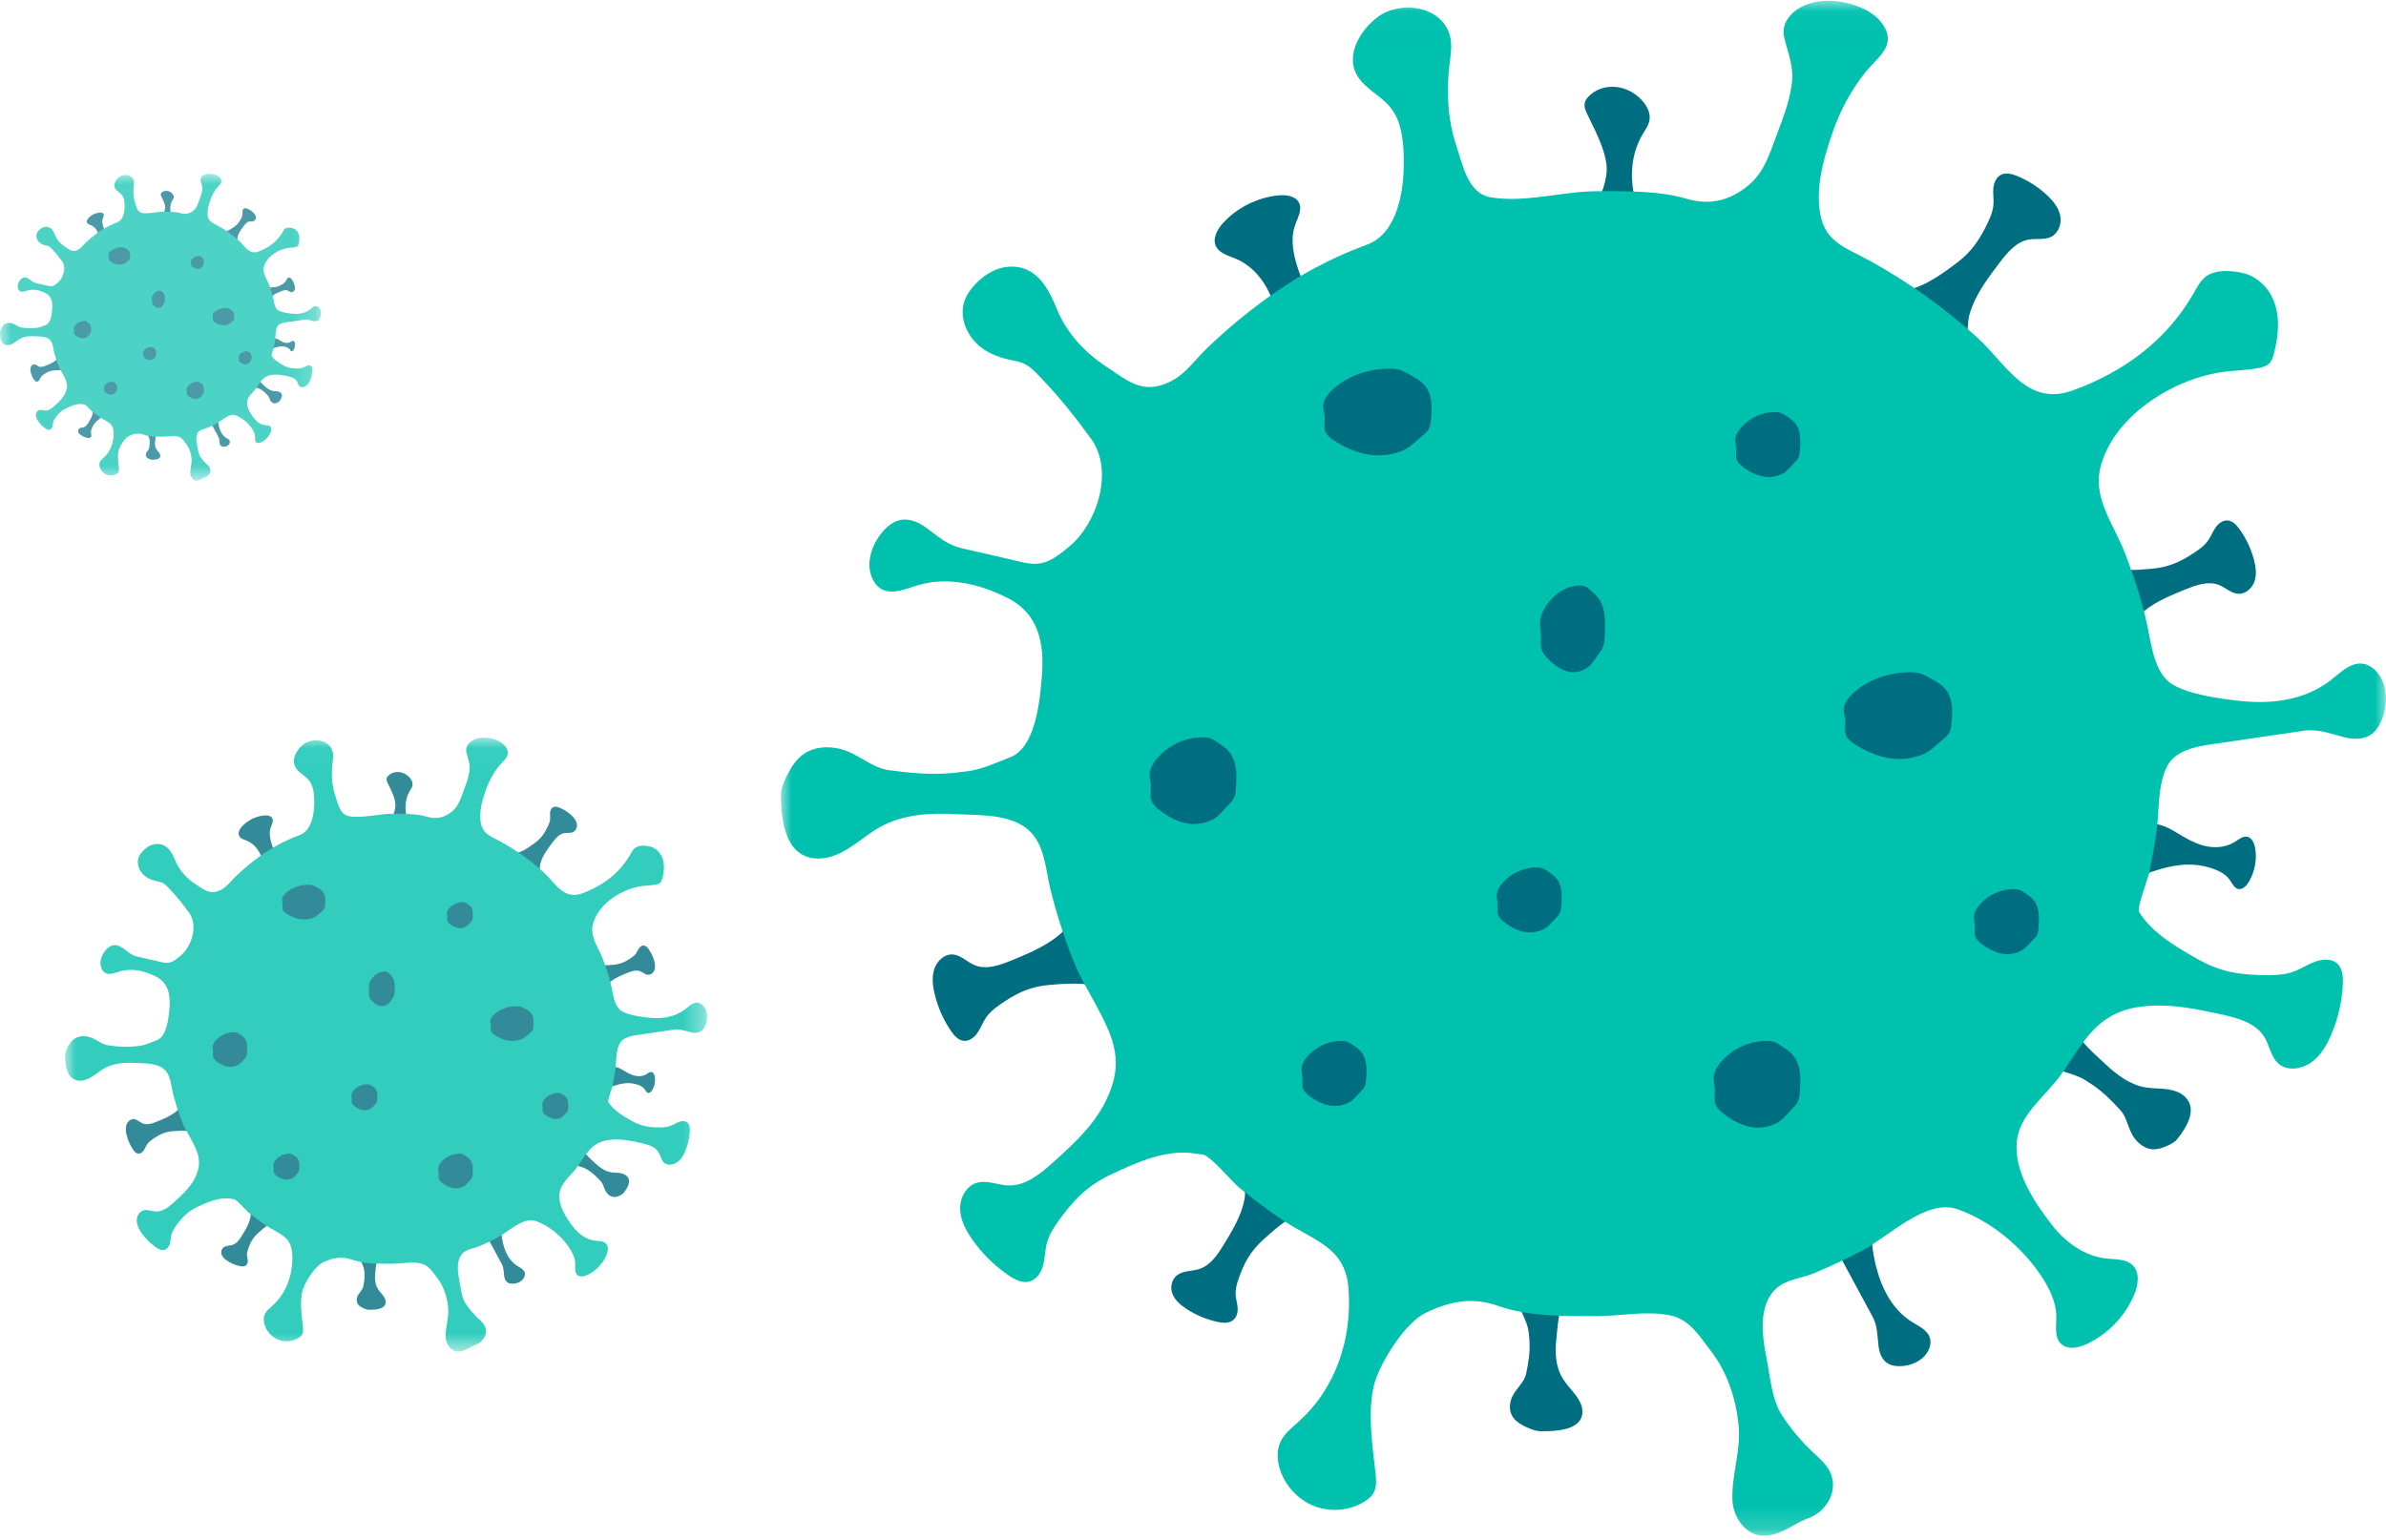 <?xml version="1.0" encoding="UTF-8"?>
<svg width="110px" height="71px" viewBox="0 0 110 71" version="1.1" xmlns="http://www.w3.org/2000/svg" xmlns:xlink="http://www.w3.org/1999/xlink">
    <!-- Generator: Sketch 64 (93537) - https://sketch.com -->
    <title>Group</title>
    <desc>Created with Sketch.</desc>
    <defs>
        <polygon id="path-1" points="0 0.035 73.997 0.035 73.997 70.82 0 70.82"></polygon>
        <polygon id="path-3" points="0 0.014 29.599 0.014 29.599 28.328 0 28.328"></polygon>
        <polygon id="path-5" points="0 0.007 14.799 0.007 14.799 14.164 0 14.164"></polygon>
    </defs>
    <g id="Design-" stroke="none" stroke-width="1" fill="none" fill-rule="evenodd">
        <g id="COVID-Alert" transform="translate(-60, -14)">
            <g id="Alert-2">
                <g id="Group" transform="translate(60, 14)">
                    <g id="covid-virus" transform="translate(36, 0)">
                        <path d="M60.477,50.032 C60.955,50.356 61.367,50.769 61.756,51.198 C62.086,51.562 62.1,52.083 62.407,52.491 C62.602,52.751 62.883,52.962 63.201,52.995 C63.463,53.023 63.722,52.93 63.961,52.818 C64.124,52.741 64.288,52.65 64.399,52.504 C64.778,52.008 65.324,51.181 64.752,50.596 C64.52,50.359 64.186,50.261 63.861,50.223 C63.537,50.185 63.207,50.198 62.885,50.14 C62.188,50.015 61.6,49.571 61.088,49.092 C60.568,48.605 60.008,48.144 59.649,47.51 C59.491,47.232 59.447,47.006 59.389,46.705 C59.336,46.428 59.145,46.02 58.828,46 C58.597,45.986 58.214,46.305 58.051,46.451 C57.756,46.715 57.548,47.038 57.445,47.423 C57.349,47.783 57.159,48.099 57.053,48.46 C56.985,48.69 56.956,48.977 57.132,49.135 C57.279,49.267 57.499,49.244 57.694,49.23 C58.147,49.198 58.6,49.243 59.034,49.383 C59.399,49.501 59.824,49.613 60.149,49.818 C60.26,49.888 60.37,49.959 60.477,50.032" id="Fill-1" fill="#006E81"></path>
                        <path d="M34.508,61.771 C34.551,62.299 34.47,62.825 34.36,63.345 C34.267,63.786 33.818,64.078 33.67,64.525 C33.575,64.811 33.583,65.131 33.772,65.384 C33.927,65.591 34.186,65.732 34.449,65.846 C34.629,65.925 34.822,65.996 35.026,65.999 C35.722,66.008 36.824,65.961 36.946,65.223 C36.995,64.924 36.852,64.625 36.663,64.365 C36.473,64.106 36.235,63.87 36.066,63.602 C35.697,63.02 35.684,62.347 35.754,61.71 C35.826,61.064 35.847,60.401 36.158,59.793 C36.295,59.525 36.463,59.37 36.687,59.165 C36.894,58.975 37.123,58.613 36.922,58.369 C36.776,58.192 36.233,58.083 35.993,58.042 C35.558,57.968 35.131,57.99 34.722,58.123 C34.339,58.248 33.931,58.28 33.541,58.397 C33.292,58.472 33.019,58.606 33.001,58.822 C32.985,59.002 33.157,59.151 33.303,59.287 C33.643,59.603 33.914,59.961 34.088,60.357 C34.235,60.689 34.428,61.063 34.471,61.413 C34.485,61.533 34.499,61.652 34.508,61.771" id="Fill-3" fill="#006E81"></path>
                        <path d="M62.904,28.134 C63.457,27.708 64.128,27.432 64.77,27.174 C65.26,26.978 65.81,26.78 66.3,26.976 C66.605,27.097 66.859,27.364 67.187,27.382 C67.523,27.4 67.824,27.131 67.935,26.815 C68.045,26.499 68,26.15 67.916,25.826 C67.782,25.312 67.55,24.822 67.237,24.391 C67.104,24.207 66.93,24.019 66.702,24.001 C66.474,23.983 66.268,24.145 66.138,24.332 C66.009,24.519 65.93,24.737 65.799,24.924 C65.657,25.126 65.46,25.283 65.255,25.423 C64.582,25.881 64.038,26.15 63.21,26.226 C62.314,26.307 61.355,26.376 60.572,25.936 C60.451,25.868 60.315,25.786 60.183,25.828 C59.962,25.898 59.978,26.212 60.041,26.435 C60.237,27.135 60.392,27.67 60.327,28.382 C60.284,28.857 60.358,29.842 60.946,29.988 C61.586,30.145 62.236,28.752 62.598,28.399 C62.695,28.304 62.797,28.216 62.904,28.134" id="Fill-5" fill="#006E81"></path>
                        <path d="M12.753,43.176 C12.126,43.672 11.368,43.989 10.643,44.285 C10.09,44.511 9.468,44.737 8.919,44.502 C8.577,44.355 8.294,44.039 7.926,44.014 C7.548,43.989 7.205,44.302 7.078,44.673 C6.951,45.044 6.997,45.455 7.089,45.837 C7.234,46.444 7.489,47.023 7.837,47.533 C7.986,47.752 8.179,47.974 8.436,47.998 C8.692,48.022 8.925,47.834 9.073,47.615 C9.221,47.396 9.312,47.14 9.461,46.922 C9.623,46.686 9.846,46.503 10.078,46.341 C10.841,45.809 11.455,45.498 12.389,45.418 C13.397,45.332 14.478,45.262 15.354,45.788 C15.489,45.869 15.641,45.968 15.79,45.92 C16.04,45.84 16.025,45.47 15.957,45.207 C15.744,44.38 15.575,43.749 15.655,42.913 C15.709,42.353 15.636,41.194 14.976,41.016 C14.257,40.823 13.511,42.456 13.1,42.867 C12.99,42.978 12.874,43.08 12.753,43.176" id="Fill-7" fill="#006E81"></path>
                        <path d="M54.933,14.107 C55.222,13.389 55.707,12.742 56.174,12.128 C56.53,11.66 56.944,11.155 57.518,11.05 C57.875,10.984 58.264,11.083 58.586,10.908 C58.915,10.728 59.053,10.303 58.982,9.946 C58.911,9.588 58.675,9.291 58.415,9.041 C58.002,8.643 57.51,8.325 56.974,8.108 C56.744,8.016 56.475,7.944 56.248,8.06 C56.022,8.177 55.916,8.447 55.896,8.696 C55.877,8.945 55.923,9.193 55.902,9.442 C55.88,9.712 55.78,9.973 55.663,10.222 C55.277,11.04 54.91,11.607 54.164,12.161 C53.359,12.76 52.485,13.385 51.497,13.435 C51.344,13.443 51.17,13.445 51.067,13.562 C50.896,13.756 51.086,14.037 51.269,14.207 C51.844,14.741 52.288,15.146 52.622,15.843 C52.844,16.308 53.461,17.177 54.102,16.968 C54.797,16.74 54.641,15.07 54.789,14.531 C54.829,14.387 54.877,14.246 54.933,14.107" id="Fill-9" fill="#006E81"></path>
                        <path d="M21.304,55.598 C21.122,56.245 20.75,56.857 20.391,57.438 C20.116,57.881 19.793,58.363 19.273,58.525 C18.95,58.626 18.577,58.592 18.299,58.781 C18.015,58.976 17.939,59.355 18.047,59.65 C18.156,59.945 18.41,60.168 18.682,60.348 C19.113,60.634 19.607,60.843 20.131,60.959 C20.355,61.008 20.613,61.035 20.809,60.908 C21.006,60.78 21.072,60.537 21.06,60.323 C21.048,60.108 20.975,59.903 20.965,59.689 C20.953,59.456 21.014,59.221 21.093,58.995 C21.353,58.251 21.626,57.721 22.251,57.156 C22.927,56.544 23.662,55.902 24.573,55.735 C24.714,55.709 24.876,55.684 24.957,55.572 C25.093,55.385 24.882,55.17 24.692,55.049 C24.094,54.667 23.634,54.379 23.241,53.829 C22.978,53.461 22.302,52.8 21.733,53.059 C21.115,53.341 21.46,54.742 21.387,55.218 C21.368,55.346 21.339,55.472 21.304,55.598" id="Fill-11" fill="#006E81"></path>
                        <path d="M42,11.93 C41.629,11.543 41.024,11.497 40.567,11.211 C40.125,10.934 39.861,10.461 39.659,10 C39.101,8.722 39.06,7.307 39.744,6.164 C39.872,5.951 40.026,5.743 40.052,5.492 C40.08,5.231 39.961,4.96 39.791,4.737 C39.486,4.339 39.003,4.061 38.507,4.009 C38.011,3.957 37.514,4.134 37.209,4.481 C37.143,4.555 37.086,4.639 37.062,4.736 C37.014,4.937 37.12,5.153 37.216,5.35 C37.562,6.057 38.104,7.094 38.072,7.863 C38.044,8.537 37.71,9.261 37.366,9.813 C37.124,10.2 36.843,10.681 37.105,11.099 C37.205,11.259 37.371,11.375 37.539,11.469 C38.467,11.99 39.563,12.003 40.597,12 C40.828,11.999 41.085,11.988 41.231,11.829 C41.377,11.669 42,11.93 42,11.93" id="Fill-13" fill="#006E81"></path>
                        <path d="M23.744,12.076 C23.593,11.527 23.512,10.937 23.701,10.395 C23.824,10.042 24.057,9.656 23.877,9.33 C23.704,9.017 23.253,8.97 22.881,9.014 C21.934,9.127 21.031,9.583 20.399,10.269 C20.115,10.578 19.877,11.016 20.069,11.377 C20.238,11.695 20.649,11.795 20.991,11.94 C21.811,12.29 22.371,13.047 22.663,13.856 C22.954,14.665 23.012,15.533 23.071,16.389 C23.134,17.293 23.288,18.335 24.104,18.795 C25.469,19.565 29.527,18.023 27.39,16.51 C25.693,15.309 24.306,14.119 23.744,12.076" id="Fill-15" fill="#006E81"></path>
                        <path d="M66.028,40.062 C66.326,40.167 66.618,40.318 66.798,40.578 C66.915,40.747 67.01,40.978 67.217,40.999 C67.417,41.018 67.589,40.824 67.694,40.638 C67.962,40.164 68.06,39.601 67.964,39.089 C67.921,38.86 67.804,38.61 67.577,38.584 C67.378,38.561 67.194,38.72 67.014,38.831 C66.582,39.099 66.053,39.118 65.591,38.995 C65.13,38.872 64.72,38.622 64.315,38.378 C63.888,38.119 63.368,37.858 62.887,38.089 C62.083,38.476 61.412,40.845 62.81,40.338 C63.92,39.935 64.921,39.672 66.028,40.062" id="Fill-17" fill="#006E81"></path>
                        <path d="M50.494,58.414 C50.755,59.442 51.259,60.393 52.108,60.936 C52.446,61.152 52.869,61.33 52.977,61.713 C53.061,62.011 52.91,62.371 52.647,62.609 C52.385,62.846 52.029,62.971 51.688,62.995 C51.449,63.013 51.207,62.983 51.022,62.867 C50.748,62.696 50.638,62.369 50.601,62.047 C50.545,61.563 50.558,61.14 50.328,60.714 C49.903,59.926 49.477,59.137 49.052,58.349 C48.777,57.839 48.49,57.316 48.008,56.978 C47.776,56.816 47.503,56.7 47.292,56.515 C47.08,56.329 46.934,56.044 47.03,55.756 C47.299,54.956 50.068,53.325 50.587,54.304 C50.794,54.693 50.276,55.776 50.264,56.276 C50.247,56.953 50.312,57.702 50.494,58.414" id="Fill-19" fill="#006E81"></path>
                        <g id="Group-23">
                            <mask id="mask-2" fill="white">
                                <use xlink:href="#path-1"></use>
                            </mask>
                            <g id="Clip-22"></g>
                            <path d="M73.877,31.497 C73.706,31.021 73.317,30.637 72.884,30.601 C72.33,30.555 71.876,31.042 71.417,31.393 C70.265,32.275 68.763,32.483 67.287,32.325 C66.364,32.225 64.941,32.037 64.146,31.557 C63.449,31.136 63.222,30.049 63.089,29.316 C62.856,28.026 62.44,26.748 61.973,25.525 C61.44,24.129 60.419,22.949 60.871,21.411 C61.558,19.071 64.327,17.4 66.626,17.134 C67.133,17.075 67.647,17.07 68.147,16.967 C68.32,16.932 68.499,16.88 68.623,16.754 C68.737,16.638 68.787,16.475 68.828,16.317 C69.046,15.495 69.132,14.597 68.801,13.814 C68.57,13.265 68.086,12.785 67.505,12.618 C66.959,12.462 66.095,12.399 65.642,12.795 C65.424,12.985 65.287,13.249 65.144,13.501 C63.899,15.694 61.892,17.169 59.545,18.008 C57.422,18.767 56.488,16.766 55.117,15.528 C53.634,14.188 51.997,13.018 50.247,12.051 C49.006,11.365 48.017,11.162 47.87,9.53 C47.764,8.349 48.126,7.137 48.513,6.035 C48.849,5.076 49.338,4.168 49.968,3.368 C50.543,2.637 51.507,2.106 50.763,1.074 C50.477,0.678 50.029,0.427 49.568,0.263 C48.813,-0.006 47.959,-0.066 47.218,0.239 C46.623,0.485 46.097,1.04 46.253,1.709 C46.437,2.502 46.72,3.056 46.599,3.919 C46.493,4.686 46.215,5.417 45.939,6.14 C45.596,7.039 45.367,7.918 44.601,8.551 C43.715,9.281 42.791,9.472 41.741,9.162 C40.48,8.79 38.972,8.817 37.666,8.817 C36.041,8.817 34.293,9.371 32.716,9.096 C31.671,8.914 31.432,7.604 31.133,6.7 C30.733,5.49 30.677,4.176 30.832,2.918 C30.882,2.511 30.951,2.094 30.855,1.695 C30.503,0.241 28.532,0.013 27.512,0.786 C26.711,1.393 26.077,2.471 26.511,3.377 C26.833,4.048 27.615,4.363 28.088,4.938 C28.635,5.602 28.707,6.526 28.718,7.385 C28.735,8.694 28.473,10.751 27.012,11.285 C25.316,11.906 23.815,12.724 22.332,13.806 C21.401,14.485 20.516,15.225 19.684,16.02 C18.958,16.714 18.552,17.458 17.522,17.766 C16.508,18.069 15.852,17.46 15.056,16.943 C14.011,16.264 13.167,15.361 12.699,14.199 C12.623,14.01 12.541,13.82 12.447,13.635 C12.061,12.876 11.492,12.224 10.483,12.301 C9.906,12.345 9.38,12.671 8.98,13.088 C8.76,13.317 8.568,13.58 8.465,13.879 C8.211,14.619 8.562,15.472 9.167,15.97 C9.632,16.353 10.193,16.528 10.776,16.636 C11.378,16.748 11.6,17.018 12.029,17.465 C12.857,18.33 13.596,19.264 14.298,20.23 C15.368,21.704 14.584,24.114 13.335,25.167 C13.034,25.421 12.729,25.677 12.373,25.846 C11.756,26.14 11.244,25.949 10.624,25.807 C9.855,25.63 9.085,25.453 8.316,25.277 C7.651,25.124 7.228,24.713 6.675,24.318 C6.308,24.057 5.862,23.868 5.417,24.002 C5.114,24.093 4.845,24.325 4.628,24.597 C4.318,24.987 4.095,25.487 4.082,25.992 C4.068,26.497 4.29,26.996 4.68,27.187 C5.18,27.43 5.779,27.142 6.336,26.982 C7.73,26.579 9.205,26.93 10.522,27.613 C11.88,28.318 12.146,29.695 12.038,31.102 C11.956,32.174 11.777,34.444 10.589,34.914 C9.971,35.158 9.275,35.477 8.617,35.564 C8.393,35.593 8.168,35.621 7.945,35.643 C6.952,35.741 5.955,35.65 4.971,35.514 C4.135,35.398 3.562,34.73 2.711,34.53 C2.168,34.403 1.563,34.435 1.097,34.739 C0.714,34.99 0.462,35.395 0.259,35.804 C0.12,36.084 -0.005,36.383 -2.09269228e-05,36.695 C0.017,37.761 0.162,39.444 1.559,39.584 C2.126,39.641 2.683,39.404 3.162,39.098 C3.642,38.792 4.075,38.414 4.572,38.138 C5.649,37.539 6.917,37.477 8.122,37.545 C9.277,37.61 10.869,37.502 11.669,38.55 C12.184,39.224 12.233,40.232 12.431,41.026 C12.703,42.119 13.047,43.194 13.46,44.242 C13.906,45.37 14.617,46.368 15.09,47.484 C15.594,48.672 15.547,49.586 14.992,50.746 C14.903,50.93 14.804,51.107 14.696,51.279 C14.134,52.168 13.328,52.904 12.554,53.599 C11.963,54.13 11.286,54.693 10.492,54.667 C9.998,54.651 9.501,54.403 9.028,54.546 C8.543,54.693 8.256,55.23 8.264,55.735 C8.272,56.24 8.516,56.713 8.803,57.129 C9.259,57.79 9.84,58.366 10.506,58.817 C10.79,59.01 11.133,59.187 11.465,59.095 C11.797,59.004 12.004,58.669 12.091,58.337 C12.177,58.004 12.176,57.654 12.264,57.323 C12.36,56.963 12.557,56.638 12.774,56.335 C13.489,55.339 14.119,54.677 15.252,54.145 C16.476,53.569 17.798,52.978 19.133,53.2 C19.229,53.216 19.33,53.234 19.428,53.237 C19.766,53.247 20.813,54.507 21.115,54.755 C21.765,55.291 22.44,55.795 23.139,56.266 C24.584,57.239 26.032,57.485 26.172,59.449 C26.334,61.711 25.605,63.985 23.892,65.538 C23.573,65.827 23.214,66.098 23.032,66.489 C22.843,66.893 22.878,67.372 23.02,67.796 C23.275,68.552 23.878,69.187 24.627,69.467 C25.376,69.747 26.257,69.662 26.929,69.229 C27.073,69.136 27.21,69.026 27.301,68.88 C27.49,68.578 27.445,68.192 27.404,67.839 C27.256,66.574 26.986,64.704 27.467,63.489 C27.844,62.538 28.826,60.959 29.77,60.518 C30.929,59.977 31.928,59.812 33.104,60.231 C34.485,60.723 36.215,60.689 37.666,60.689 C38.731,60.689 39.926,60.426 41.016,60.661 C41.898,60.851 42.357,61.623 42.885,62.311 C43.631,63.283 44.021,64.478 44.15,65.686 C44.277,66.871 43.827,67.991 43.867,69.156 C43.879,69.519 43.998,69.879 44.204,70.178 C44.4,70.463 44.683,70.697 45.018,70.783 C45.428,70.887 45.863,70.76 46.244,70.576 C46.625,70.392 46.979,70.151 47.377,70.007 C48.233,69.697 48.803,68.68 48.339,67.82 C48.16,67.486 47.863,67.236 47.587,66.977 C47.047,66.469 46.567,65.897 46.16,65.278 C45.676,64.542 45.612,63.481 45.439,62.619 C45.234,61.599 45.005,60.017 46.057,59.287 C46.485,58.99 47.14,58.918 47.632,58.714 C48.397,58.397 49.147,58.043 49.878,57.654 C51.079,57.016 52.802,55.264 54.241,55.762 C55.774,56.293 57.228,57.513 58.111,58.848 C58.483,59.409 58.796,60.043 58.801,60.717 C58.804,61.155 58.702,61.669 59.02,61.971 C59.326,62.262 59.828,62.157 60.21,61.977 C61.183,61.52 61.976,60.693 62.391,59.703 C62.578,59.259 62.665,58.684 62.321,58.346 C62.019,58.05 61.538,58.081 61.117,58.037 C60.103,57.932 59.212,57.28 58.589,56.475 C57.79,55.443 56.853,54.049 56.978,52.654 C57.093,51.372 58.35,50.516 59.045,49.518 C60.035,48.096 60.629,46.777 62.501,46.451 C62.71,46.415 62.92,46.391 63.129,46.379 C64.213,46.313 65.297,46.538 66.328,46.76 C67.114,46.93 67.976,47.15 68.387,47.814 C68.642,48.226 68.697,48.778 69.08,49.08 C69.473,49.389 70.099,49.307 70.537,49.003 C70.975,48.699 71.254,48.222 71.462,47.743 C71.792,46.981 71.979,46.168 72.01,45.359 C72.024,45.014 71.991,44.63 71.73,44.413 C71.469,44.196 71.063,44.224 70.725,44.349 C70.387,44.474 70.081,44.681 69.743,44.804 C69.376,44.938 68.984,44.969 68.601,44.97 C67.34,44.972 66.417,44.848 65.333,44.238 C64.307,43.66 63.23,43.028 62.62,42.06 C62.499,41.869 63.018,40.54 63.076,40.27 C63.218,39.619 63.334,38.961 63.425,38.301 C63.555,37.355 63.464,36.202 63.912,35.33 C64.347,34.482 65.57,34.38 66.445,34.251 C67.694,34.068 68.944,33.884 70.194,33.7 C70.87,33.601 71.413,33.83 72.072,33.997 C72.51,34.107 72.994,34.121 73.36,33.835 C73.608,33.641 73.774,33.327 73.877,32.995 C74.024,32.519 74.049,31.972 73.877,31.497" id="Fill-21" fill="#00C1AE" mask="url(#mask-2)"></path>
                        </g>
                        <path d="M29.992,19.074 C29.988,19.16 29.981,19.245 29.973,19.329 C29.959,19.49 29.944,19.655 29.858,19.801 C29.779,19.935 29.646,20.043 29.515,20.149 C29.245,20.368 28.985,20.647 28.641,20.79 C28.303,20.931 27.916,21 27.535,21 C26.803,21 26.094,20.691 25.533,20.337 C25.348,20.22 25.173,20.08 25.1,19.902 C25.013,19.687 25.087,19.455 25.071,19.23 C25.059,19.065 24.998,18.903 25,18.737 C25.004,18.448 25.202,18.182 25.438,17.961 C26.08,17.362 27.064,17.001 28.057,17 C28.19,17 28.324,17.006 28.452,17.036 C28.612,17.074 28.753,17.149 28.892,17.222 C29.153,17.36 29.418,17.501 29.611,17.696 C29.986,18.076 30.021,18.584 29.992,19.074" id="Fill-24" fill="#006E81"></path>
                        <path d="M53.992,33.074 C53.988,33.16 53.981,33.245 53.973,33.329 C53.959,33.49 53.944,33.655 53.858,33.801 C53.779,33.935 53.646,34.043 53.515,34.149 C53.245,34.368 52.985,34.647 52.641,34.79 C52.303,34.931 51.916,35 51.535,35 C50.803,35 50.094,34.691 49.533,34.337 C49.348,34.22 49.173,34.08 49.1,33.902 C49.013,33.687 49.087,33.455 49.071,33.23 C49.059,33.065 48.998,32.903 49,32.737 C49.004,32.448 49.202,32.182 49.438,31.961 C50.08,31.362 51.064,31.001 52.057,31 C52.19,31 52.324,31.006 52.452,31.036 C52.612,31.074 52.753,31.149 52.892,31.222 C53.153,31.36 53.418,31.501 53.611,31.696 C53.986,32.076 54.021,32.584 53.992,33.074" id="Fill-26" fill="#006E81"></path>
                        <path d="M37.995,29.074 C37.992,29.16 37.988,29.245 37.984,29.329 C37.976,29.49 37.967,29.655 37.915,29.801 C37.867,29.935 37.787,30.043 37.709,30.149 C37.547,30.368 37.391,30.647 37.185,30.79 C36.982,30.931 36.749,31 36.521,31 C36.082,31 35.656,30.691 35.32,30.337 C35.209,30.22 35.104,30.08 35.06,29.902 C35.008,29.687 35.052,29.455 35.042,29.23 C35.035,29.065 34.999,28.903 35,28.737 C35.003,28.448 35.121,28.182 35.263,27.961 C35.648,27.362 36.238,27.001 36.834,27 C36.914,27 36.995,27.006 37.071,27.036 C37.167,27.074 37.252,27.149 37.335,27.222 C37.492,27.359 37.651,27.501 37.767,27.696 C37.991,28.076 38.012,28.584 37.995,29.074" id="Fill-28" fill="#006E81"></path>
                        <path d="M46.995,20.556 C46.993,20.62 46.988,20.684 46.984,20.747 C46.976,20.867 46.966,20.991 46.915,21.1 C46.867,21.201 46.787,21.283 46.709,21.362 C46.547,21.526 46.391,21.735 46.185,21.843 C45.982,21.948 45.749,22 45.521,22 C45.082,22 44.656,21.768 44.32,21.503 C44.209,21.415 44.104,21.31 44.06,21.176 C44.008,21.016 44.052,20.841 44.042,20.673 C44.035,20.549 43.999,20.427 44,20.303 C44.003,20.086 44.121,19.886 44.263,19.721 C44.648,19.272 45.238,19.001 45.834,19 C45.914,19 45.995,19.005 46.071,19.027 C46.167,19.056 46.252,19.111 46.335,19.166 C46.492,19.27 46.651,19.375 46.767,19.522 C46.991,19.807 47.012,20.188 46.995,20.556" id="Fill-30" fill="#006E81"></path>
                        <path d="M26.995,49.556 C26.993,49.62 26.988,49.684 26.984,49.747 C26.976,49.867 26.966,49.991 26.915,50.1 C26.867,50.201 26.787,50.283 26.709,50.362 C26.547,50.526 26.391,50.736 26.185,50.843 C25.982,50.948 25.749,51 25.521,51 C25.082,51 24.656,50.768 24.32,50.503 C24.209,50.415 24.104,50.31 24.06,50.176 C24.008,50.016 24.052,49.841 24.042,49.673 C24.035,49.549 23.999,49.427 24,49.303 C24.003,49.086 24.121,48.887 24.263,48.721 C24.648,48.272 25.238,48.001 25.834,48 C25.914,48 25.995,48.005 26.071,48.027 C26.167,48.056 26.252,48.111 26.335,48.166 C26.492,48.27 26.651,48.375 26.767,48.522 C26.991,48.807 27.012,49.188 26.995,49.556" id="Fill-32" fill="#006E81"></path>
                        <path d="M35.995,41.556 C35.993,41.62 35.988,41.684 35.984,41.747 C35.976,41.867 35.966,41.991 35.915,42.1 C35.867,42.201 35.787,42.283 35.709,42.362 C35.547,42.526 35.391,42.736 35.185,42.843 C34.982,42.948 34.749,43 34.521,43 C34.082,43 33.656,42.768 33.32,42.503 C33.209,42.415 33.104,42.31 33.06,42.176 C33.008,42.016 33.052,41.841 33.042,41.673 C33.035,41.549 32.999,41.427 33,41.303 C33.003,41.086 33.121,40.887 33.263,40.721 C33.648,40.272 34.238,40.001 34.834,40 C34.914,40 34.995,40.004 35.071,40.027 C35.167,40.056 35.252,40.111 35.335,40.166 C35.492,40.27 35.651,40.375 35.767,40.522 C35.991,40.807 36.012,41.188 35.995,41.556" id="Fill-34" fill="#006E81"></path>
                        <path d="M57.995,42.556 C57.993,42.62 57.988,42.684 57.984,42.747 C57.976,42.867 57.966,42.991 57.915,43.1 C57.867,43.201 57.787,43.283 57.709,43.362 C57.547,43.526 57.391,43.736 57.185,43.843 C56.982,43.948 56.749,44 56.521,44 C56.082,44 55.656,43.768 55.32,43.503 C55.209,43.415 55.104,43.31 55.06,43.176 C55.008,43.016 55.052,42.841 55.042,42.673 C55.035,42.549 54.999,42.427 55,42.303 C55.003,42.086 55.121,41.887 55.263,41.721 C55.648,41.272 56.238,41.001 56.834,41 C56.914,41 56.995,41.004 57.071,41.027 C57.167,41.056 57.252,41.111 57.335,41.166 C57.492,41.27 57.651,41.375 57.767,41.522 C57.991,41.807 58.012,42.188 57.995,42.556" id="Fill-36" fill="#006E81"></path>
                        <path d="M20.994,36.074 C20.99,36.16 20.985,36.245 20.979,36.329 C20.968,36.49 20.955,36.655 20.886,36.801 C20.823,36.935 20.716,37.043 20.612,37.149 C20.396,37.368 20.188,37.647 19.913,37.79 C19.643,37.931 19.333,38 19.028,38 C18.442,38 17.875,37.691 17.427,37.337 C17.279,37.22 17.138,37.08 17.08,36.902 C17.011,36.688 17.07,36.455 17.057,36.23 C17.047,36.065 16.998,35.903 17,35.738 C17.003,35.448 17.161,35.182 17.351,34.961 C17.864,34.362 18.651,34.001 19.445,34 C19.552,34 19.659,34.006 19.761,34.036 C19.889,34.074 20.002,34.149 20.113,34.222 C20.322,34.36 20.535,34.501 20.689,34.696 C20.988,35.076 21.017,35.584 20.994,36.074" id="Fill-38" fill="#006E81"></path>
                        <path d="M46.994,50.074 C46.99,50.16 46.985,50.245 46.979,50.329 C46.968,50.49 46.955,50.655 46.886,50.801 C46.823,50.935 46.716,51.043 46.612,51.149 C46.396,51.368 46.188,51.647 45.913,51.79 C45.643,51.931 45.333,52 45.028,52 C44.442,52 43.875,51.691 43.427,51.337 C43.279,51.22 43.138,51.08 43.08,50.902 C43.011,50.688 43.07,50.455 43.057,50.23 C43.047,50.065 42.998,49.903 43,49.738 C43.003,49.448 43.161,49.182 43.351,48.961 C43.864,48.362 44.651,48.001 45.445,48 C45.552,48 45.659,48.006 45.761,48.036 C45.889,48.074 46.002,48.149 46.113,48.222 C46.322,48.36 46.535,48.501 46.689,48.696 C46.988,49.076 47.017,49.584 46.994,50.074" id="Fill-40" fill="#006E81"></path>
                    </g>
                    <g id="covid-virus" opacity="0.8" transform="translate(3, 34)">
                        <path d="M24.191,20.013 C24.382,20.143 24.547,20.308 24.702,20.479 C24.835,20.625 24.84,20.833 24.963,20.996 C25.041,21.1 25.153,21.185 25.281,21.198 C25.385,21.209 25.489,21.172 25.584,21.127 C25.65,21.096 25.715,21.06 25.76,21.002 C25.911,20.803 26.13,20.472 25.901,20.239 C25.808,20.144 25.674,20.105 25.545,20.089 C25.415,20.074 25.283,20.079 25.154,20.056 C24.875,20.006 24.64,19.829 24.435,19.637 C24.227,19.442 24.003,19.258 23.86,19.004 C23.797,18.893 23.779,18.802 23.756,18.682 C23.734,18.571 23.658,18.408 23.531,18.4 C23.439,18.395 23.286,18.522 23.221,18.58 C23.102,18.686 23.019,18.815 22.978,18.969 C22.94,19.113 22.864,19.24 22.821,19.384 C22.794,19.476 22.782,19.591 22.853,19.654 C22.911,19.707 23,19.698 23.078,19.692 C23.259,19.679 23.44,19.697 23.614,19.753 C23.759,19.801 23.93,19.845 24.06,19.927 C24.104,19.955 24.148,19.984 24.191,20.013" id="Fill-1" fill="#006E81"></path>
                        <path d="M13.803,24.708 C13.82,24.919 13.788,25.13 13.744,25.338 C13.707,25.514 13.527,25.631 13.468,25.81 C13.43,25.924 13.433,26.053 13.509,26.154 C13.571,26.236 13.674,26.293 13.78,26.339 C13.852,26.37 13.929,26.399 14.01,26.4 C14.289,26.403 14.73,26.385 14.778,26.089 C14.798,25.97 14.741,25.85 14.665,25.746 C14.589,25.642 14.494,25.548 14.426,25.441 C14.279,25.208 14.274,24.939 14.302,24.684 C14.33,24.425 14.339,24.16 14.463,23.917 C14.518,23.81 14.585,23.748 14.675,23.666 C14.758,23.59 14.849,23.445 14.769,23.348 C14.71,23.277 14.493,23.233 14.397,23.217 C14.223,23.187 14.053,23.196 13.889,23.249 C13.736,23.299 13.572,23.312 13.416,23.359 C13.317,23.389 13.208,23.443 13.2,23.529 C13.194,23.601 13.263,23.661 13.321,23.715 C13.457,23.841 13.566,23.985 13.635,24.143 C13.694,24.276 13.771,24.425 13.788,24.565 C13.794,24.613 13.799,24.661 13.803,24.708" id="Fill-3" fill="#006E81"></path>
                        <path d="M25.162,11.254 C25.383,11.083 25.651,10.973 25.908,10.87 C26.104,10.791 26.324,10.712 26.52,10.79 C26.642,10.839 26.744,10.946 26.875,10.953 C27.009,10.96 27.13,10.852 27.174,10.726 C27.218,10.6 27.2,10.46 27.166,10.33 C27.113,10.125 27.02,9.929 26.895,9.756 C26.841,9.683 26.772,9.608 26.681,9.601 C26.59,9.593 26.507,9.658 26.455,9.733 C26.403,9.808 26.372,9.895 26.32,9.969 C26.263,10.05 26.184,10.113 26.102,10.169 C25.833,10.352 25.615,10.46 25.284,10.49 C24.926,10.523 24.542,10.55 24.229,10.374 C24.18,10.347 24.126,10.314 24.073,10.331 C23.985,10.359 23.991,10.485 24.016,10.574 C24.095,10.854 24.157,11.068 24.131,11.353 C24.113,11.543 24.143,11.937 24.379,11.995 C24.634,12.058 24.894,11.501 25.039,11.36 C25.078,11.322 25.119,11.287 25.162,11.254" id="Fill-5" fill="#006E81"></path>
                        <path d="M5.101,17.27 C4.85,17.469 4.547,17.595 4.257,17.714 C4.036,17.804 3.787,17.895 3.568,17.801 C3.431,17.742 3.318,17.616 3.17,17.606 C3.019,17.595 2.882,17.721 2.831,17.869 C2.78,18.018 2.799,18.182 2.836,18.335 C2.894,18.578 2.996,18.809 3.135,19.013 C3.194,19.101 3.272,19.19 3.374,19.199 C3.477,19.209 3.57,19.134 3.629,19.046 C3.688,18.959 3.725,18.856 3.785,18.769 C3.849,18.674 3.939,18.601 4.031,18.536 C4.336,18.324 4.582,18.199 4.955,18.167 C5.359,18.133 5.791,18.105 6.142,18.315 C6.196,18.348 6.256,18.387 6.316,18.368 C6.416,18.336 6.41,18.188 6.383,18.083 C6.297,17.752 6.23,17.5 6.262,17.165 C6.284,16.941 6.255,16.477 5.99,16.406 C5.703,16.329 5.405,16.982 5.24,17.147 C5.196,17.191 5.15,17.232 5.101,17.27" id="Fill-7" fill="#006E81"></path>
                        <path d="M21.973,5.643 C22.089,5.356 22.283,5.097 22.469,4.851 C22.612,4.664 22.777,4.462 23.007,4.42 C23.15,4.394 23.306,4.433 23.434,4.363 C23.566,4.291 23.621,4.121 23.593,3.978 C23.564,3.835 23.47,3.717 23.366,3.616 C23.201,3.457 23.004,3.33 22.79,3.243 C22.698,3.206 22.59,3.178 22.499,3.224 C22.409,3.271 22.366,3.379 22.359,3.478 C22.351,3.578 22.369,3.677 22.361,3.777 C22.352,3.885 22.312,3.989 22.265,4.089 C22.111,4.416 21.964,4.643 21.666,4.864 C21.343,5.104 20.994,5.354 20.599,5.374 C20.538,5.377 20.468,5.378 20.427,5.425 C20.358,5.502 20.434,5.615 20.508,5.683 C20.738,5.896 20.915,6.058 21.049,6.337 C21.138,6.523 21.385,6.871 21.641,6.787 C21.919,6.696 21.856,6.028 21.916,5.813 C21.932,5.755 21.951,5.698 21.973,5.643" id="Fill-9" fill="#006E81"></path>
                        <path d="M8.522,22.239 C8.449,22.498 8.3,22.743 8.156,22.975 C8.047,23.153 7.917,23.345 7.709,23.41 C7.58,23.451 7.431,23.437 7.32,23.513 C7.206,23.59 7.175,23.742 7.219,23.86 C7.262,23.978 7.364,24.067 7.473,24.139 C7.645,24.254 7.843,24.337 8.052,24.383 C8.142,24.403 8.245,24.414 8.324,24.363 C8.402,24.312 8.429,24.215 8.424,24.129 C8.419,24.043 8.39,23.961 8.386,23.875 C8.381,23.782 8.406,23.688 8.437,23.598 C8.541,23.3 8.65,23.089 8.9,22.862 C9.171,22.618 9.465,22.361 9.829,22.294 C9.886,22.283 9.95,22.274 9.983,22.229 C10.037,22.154 9.953,22.068 9.877,22.02 C9.638,21.867 9.453,21.752 9.296,21.531 C9.191,21.384 8.921,21.12 8.693,21.223 C8.446,21.336 8.584,21.897 8.555,22.087 C8.547,22.138 8.536,22.189 8.522,22.239" id="Fill-11" fill="#006E81"></path>
                        <path d="M16.8,4.772 C16.652,4.617 16.41,4.599 16.227,4.484 C16.05,4.374 15.944,4.185 15.864,4 C15.64,3.489 15.624,2.923 15.898,2.466 C15.949,2.38 16.01,2.297 16.021,2.197 C16.032,2.092 15.985,1.984 15.916,1.895 C15.795,1.736 15.601,1.625 15.403,1.604 C15.204,1.583 15.005,1.654 14.884,1.792 C14.857,1.822 14.834,1.856 14.825,1.894 C14.806,1.975 14.848,2.061 14.887,2.14 C15.025,2.423 15.242,2.838 15.229,3.145 C15.218,3.415 15.084,3.705 14.946,3.925 C14.85,4.08 14.737,4.272 14.842,4.44 C14.882,4.504 14.948,4.55 15.016,4.588 C15.387,4.796 15.825,4.801 16.239,4.8 C16.331,4.8 16.434,4.795 16.492,4.731 C16.551,4.668 16.8,4.772 16.8,4.772" id="Fill-13" fill="#006E81"></path>
                        <path d="M9.497,4.83 C9.437,4.611 9.405,4.375 9.481,4.158 C9.53,4.017 9.623,3.862 9.551,3.732 C9.482,3.607 9.301,3.588 9.152,3.606 C8.773,3.651 8.412,3.833 8.16,4.108 C8.046,4.231 7.951,4.406 8.028,4.551 C8.095,4.678 8.26,4.718 8.396,4.776 C8.724,4.916 8.949,5.219 9.065,5.542 C9.182,5.866 9.205,6.213 9.229,6.556 C9.254,6.917 9.315,7.334 9.642,7.518 C10.187,7.826 11.811,7.209 10.956,6.604 C10.277,6.124 9.722,5.648 9.497,4.83" id="Fill-15" fill="#006E81"></path>
                        <path d="M26.411,16.025 C26.53,16.067 26.647,16.127 26.719,16.231 C26.766,16.299 26.804,16.391 26.887,16.399 C26.967,16.407 27.036,16.33 27.078,16.255 C27.185,16.065 27.224,15.84 27.186,15.636 C27.168,15.544 27.121,15.444 27.031,15.434 C26.951,15.424 26.878,15.488 26.806,15.532 C26.633,15.64 26.421,15.647 26.237,15.598 C26.052,15.549 25.888,15.449 25.726,15.351 C25.555,15.248 25.347,15.143 25.155,15.236 C24.833,15.39 24.565,16.338 25.124,16.135 C25.568,15.974 25.968,15.869 26.411,16.025" id="Fill-17" fill="#006E81"></path>
                        <path d="M20.197,23.366 C20.302,23.777 20.504,24.157 20.843,24.374 C20.978,24.461 21.148,24.532 21.191,24.685 C21.224,24.805 21.164,24.948 21.059,25.043 C20.954,25.138 20.811,25.188 20.675,25.198 C20.58,25.205 20.483,25.193 20.409,25.147 C20.299,25.078 20.255,24.947 20.24,24.819 C20.218,24.625 20.223,24.456 20.131,24.286 C19.961,23.97 19.791,23.655 19.621,23.339 C19.511,23.136 19.396,22.926 19.203,22.791 C19.11,22.726 19.001,22.68 18.917,22.606 C18.832,22.532 18.773,22.418 18.812,22.302 C18.92,21.982 20.027,21.33 20.235,21.721 C20.318,21.877 20.11,22.31 20.105,22.51 C20.099,22.781 20.125,23.081 20.197,23.366" id="Fill-19" fill="#006E81"></path>
                        <g id="Group-23">
                            <mask id="mask-4" fill="white">
                                <use xlink:href="#path-3"></use>
                            </mask>
                            <g id="Clip-22"></g>
                            <path d="M29.551,12.599 C29.482,12.408 29.327,12.255 29.154,12.24 C28.932,12.222 28.751,12.417 28.567,12.557 C28.106,12.91 27.505,12.993 26.915,12.93 C26.546,12.89 25.976,12.815 25.658,12.623 C25.379,12.454 25.289,12.02 25.236,11.726 C25.142,11.211 24.976,10.699 24.789,10.21 C24.576,9.651 24.168,9.18 24.348,8.564 C24.623,7.629 25.731,6.96 26.65,6.853 C26.853,6.83 27.059,6.828 27.259,6.787 C27.328,6.773 27.4,6.752 27.449,6.702 C27.495,6.655 27.515,6.59 27.531,6.527 C27.618,6.198 27.653,5.839 27.521,5.526 C27.428,5.306 27.234,5.114 27.002,5.047 C26.784,4.985 26.438,4.96 26.257,5.118 C26.17,5.194 26.115,5.3 26.058,5.401 C25.559,6.278 24.757,6.868 23.818,7.203 C22.969,7.507 22.595,6.707 22.047,6.211 C21.454,5.675 20.799,5.207 20.099,4.82 C19.603,4.546 19.207,4.465 19.148,3.812 C19.106,3.34 19.25,2.855 19.405,2.414 C19.54,2.03 19.735,1.667 19.987,1.347 C20.217,1.055 20.603,0.842 20.305,0.43 C20.191,0.271 20.012,0.171 19.827,0.105 C19.525,-0.002 19.183,-0.027 18.887,0.096 C18.649,0.194 18.439,0.416 18.501,0.684 C18.575,1.001 18.688,1.223 18.64,1.568 C18.597,1.874 18.486,2.167 18.376,2.456 C18.239,2.816 18.147,3.167 17.84,3.42 C17.486,3.712 17.116,3.789 16.696,3.665 C16.192,3.516 15.589,3.527 15.066,3.527 C14.416,3.527 13.717,3.748 13.086,3.638 C12.668,3.565 12.573,3.042 12.453,2.68 C12.293,2.196 12.271,1.67 12.333,1.167 C12.353,1.004 12.381,0.838 12.342,0.678 C12.201,0.097 11.413,0.005 11.005,0.314 C10.685,0.557 10.431,0.989 10.604,1.351 C10.733,1.619 11.046,1.745 11.235,1.975 C11.454,2.241 11.483,2.61 11.487,2.954 C11.494,3.478 11.389,4.3 10.805,4.514 C10.126,4.762 9.526,5.09 8.933,5.523 C8.56,5.794 8.207,6.09 7.873,6.408 C7.583,6.685 7.421,6.983 7.009,7.106 C6.603,7.228 6.341,6.984 6.022,6.777 C5.605,6.506 5.267,6.145 5.08,5.679 C5.049,5.604 5.016,5.528 4.979,5.454 C4.824,5.15 4.597,4.89 4.193,4.92 C3.962,4.938 3.752,5.068 3.592,5.235 C3.504,5.327 3.427,5.432 3.386,5.552 C3.284,5.848 3.425,6.189 3.667,6.388 C3.853,6.541 4.077,6.611 4.311,6.655 C4.551,6.699 4.64,6.807 4.812,6.986 C5.143,7.332 5.438,7.705 5.719,8.092 C6.147,8.681 5.834,9.646 5.334,10.067 C5.214,10.168 5.091,10.271 4.949,10.339 C4.702,10.456 4.498,10.38 4.25,10.323 C3.942,10.252 3.634,10.181 3.326,10.111 C3.06,10.05 2.891,9.885 2.67,9.727 C2.523,9.623 2.345,9.547 2.167,9.601 C2.046,9.637 1.938,9.73 1.851,9.839 C1.727,9.995 1.638,10.195 1.633,10.397 C1.627,10.599 1.716,10.799 1.872,10.875 C2.072,10.972 2.312,10.857 2.534,10.793 C3.092,10.631 3.682,10.772 4.209,11.045 C4.752,11.327 4.858,11.878 4.815,12.441 C4.783,12.87 4.711,13.778 4.236,13.965 C3.988,14.063 3.71,14.191 3.447,14.226 C3.357,14.237 3.267,14.248 3.178,14.257 C2.781,14.296 2.382,14.26 1.988,14.205 C1.654,14.159 1.425,13.892 1.084,13.812 C0.867,13.761 0.625,13.774 0.439,13.896 C0.286,13.996 0.185,14.158 0.104,14.322 C0.048,14.433 -0.002,14.553 -8.37076911e-06,14.678 C0.007,15.104 0.065,15.777 0.624,15.834 C0.85,15.856 1.073,15.761 1.265,15.639 C1.457,15.517 1.63,15.366 1.829,15.255 C2.26,15.016 2.767,14.991 3.249,15.018 C3.711,15.044 4.347,15.001 4.668,15.42 C4.874,15.69 4.893,16.093 4.972,16.41 C5.081,16.847 5.219,17.277 5.384,17.697 C5.562,18.148 5.847,18.547 6.036,18.994 C6.238,19.469 6.219,19.834 5.997,20.298 C5.961,20.372 5.922,20.443 5.878,20.512 C5.654,20.867 5.331,21.162 5.022,21.44 C4.785,21.652 4.515,21.877 4.197,21.867 C3.999,21.86 3.8,21.761 3.611,21.818 C3.417,21.877 3.302,22.092 3.305,22.294 C3.309,22.496 3.406,22.685 3.521,22.852 C3.704,23.116 3.936,23.346 4.202,23.527 C4.316,23.604 4.453,23.675 4.586,23.638 C4.719,23.602 4.802,23.467 4.836,23.335 C4.871,23.202 4.87,23.062 4.906,22.929 C4.944,22.785 5.023,22.655 5.11,22.534 C5.396,22.136 5.648,21.871 6.101,21.658 C6.59,21.428 7.119,21.191 7.653,21.28 C7.691,21.287 7.732,21.294 7.771,21.295 C7.906,21.299 8.325,21.803 8.446,21.902 C8.706,22.116 8.976,22.318 9.256,22.506 C9.834,22.896 10.413,22.994 10.469,23.78 C10.533,24.684 10.242,25.594 9.557,26.215 C9.429,26.331 9.285,26.439 9.213,26.595 C9.137,26.757 9.151,26.949 9.208,27.118 C9.31,27.421 9.551,27.675 9.851,27.787 C10.151,27.899 10.503,27.865 10.772,27.692 C10.829,27.654 10.884,27.61 10.921,27.552 C10.996,27.431 10.978,27.277 10.961,27.135 C10.902,26.63 10.795,25.882 10.987,25.396 C11.138,25.015 11.531,24.383 11.908,24.207 C12.372,23.991 12.771,23.925 13.242,24.093 C13.794,24.289 14.486,24.276 15.066,24.276 C15.493,24.276 15.97,24.17 16.406,24.264 C16.759,24.34 16.943,24.649 17.154,24.925 C17.452,25.313 17.609,25.791 17.66,26.274 C17.711,26.749 17.531,27.196 17.547,27.662 C17.552,27.808 17.599,27.951 17.682,28.071 C17.76,28.185 17.873,28.279 18.007,28.313 C18.171,28.355 18.345,28.304 18.498,28.23 C18.65,28.157 18.792,28.06 18.951,28.003 C19.293,27.879 19.521,27.472 19.336,27.128 C19.264,26.995 19.145,26.894 19.035,26.791 C18.819,26.587 18.627,26.359 18.464,26.111 C18.27,25.817 18.245,25.392 18.176,25.048 C18.094,24.64 18.002,24.007 18.423,23.715 C18.594,23.596 18.856,23.567 19.053,23.486 C19.359,23.359 19.659,23.217 19.951,23.062 C20.432,22.806 21.121,22.106 21.697,22.305 C22.31,22.517 22.891,23.005 23.245,23.539 C23.393,23.764 23.518,24.017 23.52,24.287 C23.522,24.462 23.481,24.667 23.608,24.789 C23.73,24.905 23.931,24.863 24.084,24.791 C24.473,24.608 24.791,24.277 24.957,23.881 C25.031,23.704 25.066,23.474 24.928,23.339 C24.808,23.22 24.615,23.232 24.447,23.215 C24.041,23.173 23.685,22.912 23.436,22.59 C23.116,22.177 22.741,21.62 22.791,21.061 C22.837,20.549 23.34,20.206 23.618,19.807 C24.014,19.238 24.252,18.711 25,18.58 C25.084,18.566 25.168,18.557 25.252,18.551 C25.685,18.525 26.119,18.615 26.531,18.704 C26.846,18.772 27.19,18.86 27.355,19.126 C27.457,19.29 27.479,19.511 27.632,19.632 C27.789,19.756 28.04,19.723 28.215,19.601 C28.39,19.48 28.502,19.289 28.585,19.097 C28.717,18.792 28.792,18.467 28.804,18.144 C28.809,18.005 28.796,17.852 28.692,17.765 C28.588,17.678 28.425,17.69 28.29,17.74 C28.155,17.79 28.033,17.872 27.897,17.922 C27.75,17.975 27.594,17.987 27.44,17.988 C26.936,17.989 26.567,17.939 26.133,17.695 C25.723,17.464 25.292,17.211 25.048,16.824 C25,16.748 25.207,16.216 25.231,16.108 C25.287,15.847 25.334,15.585 25.37,15.32 C25.422,14.942 25.386,14.481 25.565,14.132 C25.739,13.793 26.228,13.752 26.578,13.7 C27.078,13.627 27.578,13.554 28.078,13.48 C28.348,13.44 28.565,13.532 28.829,13.599 C29.004,13.643 29.198,13.648 29.344,13.534 C29.443,13.456 29.51,13.331 29.551,13.198 C29.609,13.008 29.62,12.789 29.551,12.599" id="Fill-21" fill="#00C1AE" mask="url(#mask-4)"></path>
                        </g>
                        <path d="M11.997,7.63 C11.995,7.664 11.992,7.698 11.989,7.732 C11.984,7.796 11.978,7.862 11.943,7.92 C11.912,7.974 11.858,8.017 11.806,8.06 C11.698,8.147 11.594,8.259 11.456,8.316 C11.321,8.372 11.166,8.4 11.014,8.4 C10.721,8.4 10.438,8.277 10.213,8.135 C10.139,8.088 10.069,8.032 10.04,7.961 C10.005,7.875 10.035,7.782 10.028,7.692 C10.024,7.626 9.999,7.561 10,7.495 C10.002,7.379 10.081,7.273 10.175,7.185 C10.432,6.945 10.825,6.8 11.223,6.8 C11.276,6.8 11.33,6.802 11.381,6.815 C11.445,6.83 11.501,6.859 11.557,6.889 C11.661,6.944 11.767,7 11.844,7.078 C11.994,7.23 12.008,7.433 11.997,7.63" id="Fill-24" fill="#006E81"></path>
                        <path d="M21.597,13.23 C21.595,13.264 21.592,13.298 21.589,13.332 C21.584,13.396 21.578,13.462 21.543,13.52 C21.512,13.574 21.458,13.617 21.406,13.66 C21.298,13.747 21.194,13.859 21.056,13.916 C20.921,13.972 20.766,14 20.614,14 C20.321,14 20.038,13.877 19.813,13.735 C19.739,13.688 19.669,13.632 19.64,13.561 C19.605,13.475 19.635,13.382 19.628,13.292 C19.624,13.226 19.599,13.161 19.6,13.095 C19.602,12.979 19.681,12.873 19.775,12.785 C20.032,12.545 20.425,12.4 20.823,12.4 C20.876,12.4 20.93,12.402 20.981,12.415 C21.045,12.43 21.101,12.459 21.157,12.489 C21.261,12.544 21.367,12.6 21.444,12.678 C21.594,12.83 21.608,13.033 21.597,13.23" id="Fill-26" fill="#006E81"></path>
                        <path d="M15.198,11.63 C15.197,11.664 15.195,11.698 15.194,11.732 C15.19,11.796 15.187,11.862 15.166,11.92 C15.147,11.974 15.115,12.017 15.084,12.06 C15.019,12.147 14.957,12.259 14.874,12.316 C14.793,12.372 14.7,12.4 14.608,12.4 C14.433,12.4 14.263,12.277 14.128,12.135 C14.084,12.088 14.042,12.032 14.024,11.961 C14.003,11.875 14.021,11.782 14.017,11.692 C14.014,11.626 13.999,11.561 14,11.495 C14.001,11.379 14.048,11.273 14.105,11.185 C14.259,10.945 14.495,10.801 14.734,10.8 C14.766,10.8 14.798,10.802 14.828,10.815 C14.867,10.83 14.901,10.859 14.934,10.889 C14.997,10.944 15.06,11 15.107,11.078 C15.197,11.23 15.205,11.433 15.198,11.63" id="Fill-28" fill="#006E81"></path>
                        <path d="M18.798,8.222 C18.797,8.248 18.795,8.274 18.794,8.299 C18.79,8.347 18.787,8.396 18.766,8.44 C18.747,8.48 18.715,8.513 18.684,8.545 C18.619,8.61 18.556,8.694 18.474,8.737 C18.393,8.779 18.3,8.8 18.208,8.8 C18.033,8.8 17.863,8.707 17.728,8.601 C17.684,8.566 17.642,8.524 17.624,8.471 C17.603,8.406 17.621,8.337 17.617,8.269 C17.614,8.22 17.599,8.171 17.6,8.121 C17.601,8.035 17.648,7.955 17.705,7.888 C17.859,7.709 18.095,7.6 18.334,7.6 C18.366,7.6 18.398,7.602 18.428,7.611 C18.467,7.622 18.501,7.645 18.534,7.667 C18.597,7.708 18.66,7.75 18.707,7.809 C18.797,7.923 18.805,8.075 18.798,8.222" id="Fill-30" fill="#006E81"></path>
                        <path d="M10.798,19.822 C10.797,19.848 10.795,19.874 10.794,19.899 C10.79,19.947 10.787,19.996 10.766,20.04 C10.747,20.08 10.715,20.113 10.684,20.145 C10.619,20.21 10.556,20.294 10.474,20.337 C10.393,20.379 10.3,20.4 10.208,20.4 C10.033,20.4 9.863,20.307 9.728,20.201 C9.684,20.166 9.642,20.124 9.624,20.07 C9.603,20.006 9.621,19.936 9.617,19.869 C9.614,19.82 9.599,19.771 9.6,19.721 C9.601,19.635 9.648,19.555 9.705,19.488 C9.859,19.309 10.095,19.2 10.334,19.2 C10.366,19.2 10.398,19.202 10.428,19.211 C10.467,19.222 10.501,19.245 10.534,19.267 C10.597,19.308 10.66,19.35 10.707,19.409 C10.797,19.523 10.805,19.675 10.798,19.822" id="Fill-32" fill="#006E81"></path>
                        <path d="M14.398,16.622 C14.397,16.648 14.395,16.674 14.394,16.699 C14.39,16.747 14.387,16.796 14.366,16.84 C14.347,16.88 14.315,16.913 14.284,16.945 C14.219,17.01 14.156,17.094 14.074,17.137 C13.993,17.179 13.9,17.2 13.808,17.2 C13.633,17.2 13.463,17.107 13.328,17.001 C13.284,16.966 13.242,16.924 13.224,16.87 C13.203,16.806 13.221,16.736 13.217,16.669 C13.214,16.62 13.199,16.571 13.2,16.521 C13.201,16.435 13.248,16.355 13.305,16.288 C13.459,16.109 13.695,16 13.934,16 C13.966,16 13.998,16.002 14.028,16.011 C14.067,16.022 14.101,16.045 14.134,16.067 C14.197,16.108 14.26,16.15 14.307,16.209 C14.397,16.323 14.405,16.475 14.398,16.622" id="Fill-34" fill="#006E81"></path>
                        <path d="M23.198,17.022 C23.197,17.048 23.195,17.074 23.194,17.099 C23.19,17.147 23.187,17.196 23.166,17.24 C23.147,17.28 23.115,17.313 23.084,17.345 C23.019,17.41 22.956,17.494 22.874,17.537 C22.793,17.579 22.7,17.6 22.608,17.6 C22.433,17.6 22.263,17.507 22.128,17.401 C22.084,17.366 22.042,17.324 22.024,17.27 C22.003,17.206 22.021,17.136 22.017,17.069 C22.014,17.02 21.999,16.971 22,16.921 C22.001,16.835 22.048,16.755 22.105,16.688 C22.259,16.509 22.495,16.4 22.734,16.4 C22.766,16.4 22.798,16.402 22.828,16.411 C22.867,16.422 22.901,16.445 22.934,16.467 C22.997,16.508 23.06,16.55 23.107,16.609 C23.197,16.723 23.205,16.875 23.198,17.022" id="Fill-36" fill="#006E81"></path>
                        <path d="M8.398,14.43 C8.396,14.464 8.394,14.498 8.391,14.532 C8.387,14.596 8.382,14.662 8.355,14.72 C8.329,14.774 8.287,14.817 8.245,14.86 C8.158,14.947 8.075,15.059 7.965,15.116 C7.857,15.172 7.733,15.2 7.611,15.2 C7.377,15.2 7.15,15.076 6.971,14.935 C6.911,14.888 6.855,14.832 6.832,14.761 C6.804,14.675 6.828,14.582 6.823,14.492 C6.819,14.426 6.799,14.361 6.8,14.295 C6.801,14.179 6.865,14.073 6.94,13.985 C7.146,13.745 7.46,13.601 7.778,13.6 C7.821,13.6 7.864,13.602 7.905,13.615 C7.956,13.63 8.001,13.659 8.045,13.689 C8.129,13.744 8.214,13.8 8.276,13.878 C8.395,14.03 8.407,14.233 8.398,14.43" id="Fill-38" fill="#006E81"></path>
                        <path d="M18.798,20.03 C18.796,20.064 18.794,20.098 18.791,20.132 C18.787,20.196 18.782,20.262 18.755,20.32 C18.729,20.374 18.687,20.417 18.645,20.46 C18.558,20.547 18.475,20.659 18.365,20.716 C18.257,20.772 18.133,20.8 18.011,20.8 C17.777,20.8 17.55,20.676 17.371,20.535 C17.311,20.488 17.255,20.432 17.232,20.361 C17.204,20.275 17.228,20.182 17.223,20.092 C17.219,20.026 17.199,19.961 17.2,19.895 C17.201,19.779 17.265,19.673 17.34,19.585 C17.546,19.345 17.86,19.201 18.178,19.2 C18.221,19.2 18.264,19.202 18.305,19.215 C18.356,19.23 18.401,19.259 18.445,19.289 C18.529,19.344 18.614,19.4 18.676,19.478 C18.795,19.63 18.807,19.833 18.798,20.03" id="Fill-40" fill="#006E81"></path>
                    </g>
                    <g id="covid-virus" opacity="0.7" transform="translate(0, 8)">
                        <path d="M12.095,10.006 C12.191,10.071 12.273,10.154 12.351,10.24 C12.417,10.312 12.42,10.417 12.481,10.498 C12.52,10.55 12.577,10.592 12.64,10.599 C12.693,10.605 12.744,10.586 12.792,10.564 C12.825,10.548 12.858,10.53 12.88,10.501 C12.956,10.402 13.065,10.236 12.95,10.119 C12.904,10.072 12.837,10.052 12.772,10.045 C12.707,10.037 12.641,10.04 12.577,10.028 C12.438,10.003 12.32,9.914 12.218,9.818 C12.114,9.721 12.002,9.629 11.93,9.502 C11.898,9.446 11.889,9.401 11.878,9.341 C11.867,9.286 11.829,9.204 11.766,9.2 C11.719,9.197 11.643,9.261 11.61,9.29 C11.551,9.343 11.51,9.408 11.489,9.485 C11.47,9.557 11.432,9.62 11.411,9.692 C11.397,9.738 11.391,9.795 11.426,9.827 C11.456,9.853 11.5,9.849 11.539,9.846 C11.629,9.84 11.72,9.849 11.807,9.877 C11.88,9.9 11.965,9.923 12.03,9.964 C12.052,9.978 12.074,9.992 12.095,10.006" id="Fill-1" fill="#006E81"></path>
                        <path d="M6.902,12.354 C6.91,12.46 6.894,12.565 6.872,12.669 C6.853,12.757 6.764,12.816 6.734,12.905 C6.715,12.962 6.717,13.026 6.754,13.077 C6.785,13.118 6.837,13.146 6.89,13.169 C6.926,13.185 6.964,13.199 7.005,13.2 C7.144,13.202 7.365,13.192 7.389,13.045 C7.399,12.985 7.37,12.925 7.333,12.873 C7.295,12.821 7.247,12.774 7.213,12.72 C7.139,12.604 7.137,12.469 7.151,12.342 C7.165,12.213 7.169,12.08 7.232,11.959 C7.259,11.905 7.293,11.874 7.337,11.833 C7.379,11.795 7.425,11.723 7.384,11.674 C7.355,11.638 7.247,11.617 7.199,11.608 C7.112,11.594 7.026,11.598 6.944,11.625 C6.868,11.65 6.786,11.656 6.708,11.679 C6.658,11.694 6.604,11.721 6.6,11.764 C6.597,11.8 6.631,11.83 6.661,11.857 C6.729,11.921 6.783,11.992 6.818,12.071 C6.847,12.138 6.886,12.213 6.894,12.283 C6.897,12.307 6.9,12.33 6.902,12.354" id="Fill-3" fill="#006E81"></path>
                        <path d="M12.581,5.627 C12.691,5.542 12.826,5.486 12.954,5.435 C13.052,5.396 13.162,5.356 13.26,5.395 C13.321,5.419 13.372,5.473 13.437,5.476 C13.505,5.48 13.565,5.426 13.587,5.363 C13.609,5.3 13.6,5.23 13.583,5.165 C13.556,5.062 13.51,4.964 13.447,4.878 C13.421,4.841 13.386,4.804 13.34,4.8 C13.295,4.797 13.254,4.829 13.228,4.866 C13.202,4.904 13.186,4.947 13.16,4.985 C13.131,5.025 13.092,5.057 13.051,5.085 C12.916,5.176 12.808,5.23 12.642,5.245 C12.463,5.261 12.271,5.275 12.114,5.187 C12.09,5.174 12.063,5.157 12.037,5.166 C11.992,5.18 11.996,5.242 12.008,5.287 C12.047,5.427 12.078,5.534 12.065,5.676 C12.057,5.771 12.072,5.968 12.189,5.998 C12.317,6.029 12.447,5.75 12.52,5.68 C12.539,5.661 12.559,5.643 12.581,5.627" id="Fill-5" fill="#006E81"></path>
                        <path d="M2.551,8.635 C2.425,8.734 2.274,8.798 2.129,8.857 C2.018,8.902 1.894,8.947 1.784,8.9 C1.715,8.871 1.659,8.808 1.585,8.803 C1.51,8.798 1.441,8.86 1.416,8.935 C1.39,9.009 1.399,9.091 1.418,9.167 C1.447,9.289 1.498,9.405 1.567,9.507 C1.597,9.55 1.636,9.595 1.687,9.6 C1.738,9.604 1.785,9.567 1.815,9.523 C1.844,9.479 1.862,9.428 1.892,9.384 C1.925,9.337 1.969,9.301 2.016,9.268 C2.168,9.162 2.291,9.1 2.478,9.084 C2.679,9.066 2.896,9.052 3.071,9.158 C3.098,9.174 3.128,9.194 3.158,9.184 C3.208,9.168 3.205,9.094 3.191,9.041 C3.149,8.876 3.115,8.75 3.131,8.583 C3.142,8.471 3.127,8.239 2.995,8.203 C2.851,8.165 2.702,8.491 2.62,8.573 C2.598,8.596 2.575,8.616 2.551,8.635" id="Fill-7" fill="#006E81"></path>
                        <path d="M10.987,2.821 C11.044,2.678 11.141,2.548 11.235,2.426 C11.306,2.332 11.389,2.231 11.504,2.21 C11.575,2.197 11.653,2.217 11.717,2.182 C11.783,2.146 11.811,2.061 11.796,1.989 C11.782,1.918 11.735,1.858 11.683,1.808 C11.6,1.729 11.502,1.665 11.395,1.622 C11.349,1.603 11.295,1.589 11.25,1.612 C11.204,1.635 11.183,1.689 11.179,1.739 C11.175,1.789 11.185,1.839 11.18,1.888 C11.176,1.942 11.156,1.995 11.133,2.044 C11.055,2.208 10.982,2.321 10.833,2.432 C10.672,2.552 10.497,2.677 10.299,2.687 C10.269,2.689 10.234,2.689 10.213,2.712 C10.179,2.751 10.217,2.807 10.254,2.841 C10.369,2.948 10.458,3.029 10.524,3.169 C10.569,3.262 10.692,3.435 10.82,3.394 C10.959,3.348 10.928,3.014 10.958,2.906 C10.966,2.877 10.975,2.849 10.987,2.821" id="Fill-9" fill="#006E81"></path>
                        <path d="M4.261,11.12 C4.224,11.249 4.15,11.371 4.078,11.488 C4.023,11.576 3.959,11.673 3.855,11.705 C3.79,11.725 3.715,11.718 3.66,11.756 C3.603,11.795 3.588,11.871 3.609,11.93 C3.631,11.989 3.682,12.034 3.736,12.07 C3.823,12.127 3.921,12.169 4.026,12.192 C4.071,12.202 4.123,12.207 4.162,12.182 C4.201,12.156 4.214,12.107 4.212,12.065 C4.21,12.022 4.195,11.981 4.193,11.938 C4.191,11.891 4.203,11.844 4.219,11.799 C4.271,11.65 4.325,11.544 4.45,11.431 C4.585,11.309 4.732,11.18 4.915,11.147 C4.943,11.142 4.975,11.137 4.991,11.114 C5.019,11.077 4.976,11.034 4.938,11.01 C4.819,10.933 4.727,10.876 4.648,10.766 C4.596,10.692 4.46,10.56 4.347,10.612 C4.223,10.668 4.292,10.948 4.277,11.044 C4.274,11.069 4.268,11.094 4.261,11.12" id="Fill-11" fill="#006E81"></path>
                        <path d="M8.4,2.386 C8.326,2.309 8.205,2.299 8.113,2.242 C8.025,2.187 7.972,2.092 7.932,2 C7.82,1.744 7.812,1.461 7.949,1.233 C7.974,1.19 8.005,1.149 8.01,1.098 C8.016,1.046 7.992,0.992 7.958,0.947 C7.897,0.868 7.801,0.812 7.701,0.802 C7.602,0.791 7.503,0.827 7.442,0.896 C7.429,0.911 7.417,0.928 7.412,0.947 C7.403,0.987 7.424,1.031 7.443,1.07 C7.512,1.211 7.621,1.419 7.614,1.573 C7.609,1.707 7.542,1.852 7.473,1.963 C7.425,2.04 7.369,2.136 7.421,2.22 C7.441,2.252 7.474,2.275 7.508,2.294 C7.693,2.398 7.913,2.401 8.119,2.4 C8.166,2.4 8.217,2.398 8.246,2.366 C8.275,2.334 8.4,2.386 8.4,2.386" id="Fill-13" fill="#006E81"></path>
                        <path d="M4.749,2.415 C4.719,2.305 4.702,2.187 4.74,2.079 C4.765,2.008 4.811,1.931 4.775,1.866 C4.741,1.803 4.651,1.794 4.576,1.803 C4.387,1.825 4.206,1.917 4.08,2.054 C4.023,2.116 3.975,2.203 4.014,2.275 C4.048,2.339 4.13,2.359 4.198,2.388 C4.362,2.458 4.474,2.609 4.533,2.771 C4.591,2.933 4.602,3.107 4.614,3.278 C4.627,3.459 4.658,3.667 4.821,3.759 C5.094,3.913 5.905,3.605 5.478,3.302 C5.139,3.062 4.861,2.824 4.749,2.415" id="Fill-15" fill="#006E81"></path>
                        <path d="M13.206,8.012 C13.265,8.033 13.324,8.064 13.36,8.116 C13.383,8.149 13.402,8.196 13.443,8.2 C13.483,8.204 13.518,8.165 13.539,8.128 C13.592,8.033 13.612,7.92 13.593,7.818 C13.584,7.772 13.561,7.722 13.515,7.717 C13.476,7.712 13.439,7.744 13.403,7.766 C13.316,7.82 13.211,7.824 13.118,7.799 C13.026,7.774 12.944,7.724 12.863,7.676 C12.778,7.624 12.674,7.572 12.577,7.618 C12.417,7.695 12.282,8.169 12.562,8.068 C12.784,7.987 12.984,7.934 13.206,8.012" id="Fill-17" fill="#006E81"></path>
                        <path d="M10.099,11.683 C10.151,11.888 10.252,12.079 10.422,12.187 C10.489,12.23 10.574,12.266 10.595,12.343 C10.612,12.402 10.582,12.474 10.529,12.522 C10.477,12.569 10.406,12.594 10.338,12.599 C10.29,12.603 10.241,12.597 10.204,12.573 C10.15,12.539 10.128,12.474 10.12,12.409 C10.109,12.313 10.112,12.228 10.066,12.143 C9.981,11.985 9.895,11.827 9.81,11.67 C9.755,11.568 9.698,11.463 9.602,11.396 C9.555,11.363 9.501,11.34 9.458,11.303 C9.416,11.266 9.387,11.209 9.406,11.151 C9.46,10.991 10.014,10.665 10.117,10.861 C10.159,10.939 10.055,11.155 10.053,11.255 C10.049,11.391 10.062,11.54 10.099,11.683" id="Fill-19" fill="#006E81"></path>
                        <g id="Group-23">
                            <mask id="mask-6" fill="white">
                                <use xlink:href="#path-5"></use>
                            </mask>
                            <g id="Clip-22"></g>
                            <path d="M14.775,6.299 C14.741,6.204 14.663,6.127 14.577,6.12 C14.466,6.111 14.375,6.208 14.283,6.279 C14.053,6.455 13.753,6.497 13.457,6.465 C13.273,6.445 12.988,6.407 12.829,6.311 C12.69,6.227 12.644,6.01 12.618,5.863 C12.571,5.605 12.488,5.35 12.395,5.105 C12.288,4.826 12.084,4.59 12.174,4.282 C12.312,3.814 12.865,3.48 13.325,3.427 C13.427,3.415 13.529,3.414 13.629,3.393 C13.664,3.386 13.7,3.376 13.725,3.351 C13.747,3.328 13.757,3.295 13.766,3.263 C13.809,3.099 13.826,2.919 13.76,2.763 C13.714,2.653 13.617,2.557 13.501,2.524 C13.392,2.492 13.219,2.48 13.128,2.559 C13.085,2.597 13.057,2.65 13.029,2.7 C12.78,3.139 12.378,3.434 11.909,3.602 C11.484,3.753 11.298,3.353 11.023,3.106 C10.727,2.838 10.399,2.604 10.049,2.41 C9.801,2.273 9.603,2.232 9.574,1.906 C9.553,1.67 9.625,1.427 9.703,1.207 C9.77,1.015 9.868,0.834 9.994,0.674 C10.109,0.527 10.301,0.421 10.153,0.215 C10.095,0.136 10.006,0.085 9.914,0.053 C9.763,-0.001 9.592,-0.013 9.444,0.048 C9.325,0.097 9.219,0.208 9.251,0.342 C9.287,0.5 9.344,0.611 9.32,0.784 C9.299,0.937 9.243,1.083 9.188,1.228 C9.119,1.408 9.073,1.584 8.92,1.71 C8.743,1.856 8.558,1.894 8.348,1.832 C8.096,1.758 7.794,1.763 7.533,1.763 C7.208,1.763 6.859,1.874 6.543,1.819 C6.334,1.783 6.286,1.521 6.227,1.34 C6.147,1.098 6.135,0.835 6.166,0.584 C6.176,0.502 6.19,0.419 6.171,0.339 C6.101,0.048 5.706,0.003 5.502,0.157 C5.342,0.279 5.215,0.494 5.302,0.675 C5.367,0.81 5.523,0.873 5.618,0.988 C5.727,1.12 5.741,1.305 5.744,1.477 C5.747,1.739 5.695,2.15 5.402,2.257 C5.063,2.381 4.763,2.545 4.466,2.761 C4.28,2.897 4.103,3.045 3.937,3.204 C3.792,3.343 3.71,3.492 3.504,3.553 C3.302,3.614 3.17,3.492 3.011,3.389 C2.802,3.253 2.633,3.072 2.54,2.84 C2.525,2.802 2.508,2.764 2.489,2.727 C2.412,2.575 2.298,2.445 2.097,2.46 C1.981,2.469 1.876,2.534 1.796,2.618 C1.752,2.663 1.714,2.716 1.693,2.776 C1.642,2.924 1.712,3.094 1.833,3.194 C1.926,3.271 2.039,3.306 2.155,3.327 C2.276,3.35 2.32,3.404 2.406,3.493 C2.571,3.666 2.719,3.853 2.86,4.046 C3.074,4.341 2.917,4.823 2.667,5.033 C2.607,5.084 2.546,5.135 2.475,5.169 C2.351,5.228 2.249,5.19 2.125,5.161 C1.971,5.126 1.817,5.091 1.663,5.055 C1.53,5.025 1.446,4.943 1.335,4.864 C1.262,4.811 1.172,4.774 1.083,4.8 C1.023,4.819 0.969,4.865 0.926,4.919 C0.864,4.997 0.819,5.097 0.816,5.198 C0.814,5.299 0.858,5.399 0.936,5.437 C1.036,5.486 1.156,5.428 1.267,5.396 C1.546,5.316 1.841,5.386 2.104,5.523 C2.376,5.664 2.429,5.939 2.408,6.22 C2.391,6.435 2.355,6.889 2.118,6.983 C1.994,7.032 1.855,7.095 1.723,7.113 C1.679,7.119 1.634,7.124 1.589,7.129 C1.39,7.148 1.191,7.13 0.994,7.103 C0.827,7.08 0.712,6.946 0.542,6.906 C0.434,6.881 0.313,6.887 0.219,6.948 C0.143,6.998 0.092,7.079 0.052,7.161 C0.024,7.217 -0.001,7.277 -4.18538456e-06,7.339 C0.003,7.552 0.032,7.889 0.312,7.917 C0.425,7.928 0.537,7.881 0.632,7.82 C0.728,7.758 0.815,7.683 0.914,7.628 C1.13,7.508 1.383,7.495 1.624,7.509 C1.855,7.522 2.174,7.5 2.334,7.71 C2.437,7.845 2.447,8.046 2.486,8.205 C2.541,8.424 2.609,8.639 2.692,8.848 C2.781,9.074 2.923,9.274 3.018,9.497 C3.119,9.734 3.109,9.917 2.998,10.149 C2.981,10.186 2.961,10.221 2.939,10.256 C2.827,10.434 2.666,10.581 2.511,10.72 C2.393,10.826 2.257,10.939 2.098,10.933 C2,10.93 1.9,10.881 1.806,10.909 C1.709,10.939 1.651,11.046 1.653,11.147 C1.654,11.248 1.703,11.343 1.761,11.426 C1.852,11.558 1.968,11.673 2.101,11.763 C2.158,11.802 2.227,11.837 2.293,11.819 C2.359,11.801 2.401,11.734 2.418,11.667 C2.435,11.601 2.435,11.531 2.453,11.465 C2.472,11.393 2.511,11.328 2.555,11.267 C2.698,11.068 2.824,10.935 3.05,10.829 C3.295,10.714 3.56,10.596 3.827,10.64 C3.846,10.643 3.866,10.647 3.886,10.647 C3.953,10.649 4.163,10.901 4.223,10.951 C4.353,11.058 4.488,11.159 4.628,11.253 C4.917,11.448 5.206,11.497 5.234,11.89 C5.267,12.342 5.121,12.797 4.778,13.108 C4.715,13.165 4.643,13.22 4.606,13.298 C4.569,13.379 4.576,13.474 4.604,13.559 C4.655,13.71 4.776,13.837 4.925,13.893 C5.075,13.949 5.251,13.932 5.386,13.846 C5.415,13.827 5.442,13.805 5.46,13.776 C5.498,13.716 5.489,13.638 5.481,13.568 C5.451,13.315 5.397,12.941 5.493,12.698 C5.569,12.508 5.765,12.192 5.954,12.104 C6.186,11.995 6.386,11.962 6.621,12.046 C6.897,12.145 7.243,12.138 7.533,12.138 C7.746,12.138 7.985,12.085 8.203,12.132 C8.38,12.17 8.471,12.325 8.577,12.462 C8.726,12.657 8.804,12.896 8.83,13.137 C8.855,13.374 8.765,13.598 8.773,13.831 C8.776,13.904 8.8,13.976 8.841,14.036 C8.88,14.093 8.937,14.139 9.004,14.157 C9.086,14.177 9.173,14.152 9.249,14.115 C9.325,14.078 9.396,14.03 9.475,14.001 C9.647,13.939 9.761,13.736 9.668,13.564 C9.632,13.497 9.573,13.447 9.517,13.395 C9.409,13.294 9.313,13.179 9.232,13.056 C9.135,12.908 9.122,12.696 9.088,12.524 C9.047,12.32 9.001,12.003 9.211,11.857 C9.297,11.798 9.428,11.784 9.526,11.743 C9.679,11.679 9.829,11.609 9.976,11.531 C10.216,11.403 10.56,11.053 10.848,11.152 C11.155,11.259 11.446,11.503 11.622,11.77 C11.697,11.882 11.759,12.009 11.76,12.143 C11.761,12.231 11.74,12.334 11.804,12.394 C11.865,12.452 11.966,12.431 12.042,12.395 C12.237,12.304 12.395,12.139 12.478,11.941 C12.516,11.852 12.533,11.737 12.464,11.669 C12.404,11.61 12.308,11.616 12.223,11.607 C12.021,11.586 11.842,11.456 11.718,11.295 C11.558,11.089 11.371,10.81 11.396,10.531 C11.419,10.274 11.67,10.103 11.809,9.904 C12.007,9.619 12.126,9.355 12.5,9.29 C12.542,9.283 12.584,9.278 12.626,9.276 C12.843,9.263 13.059,9.308 13.266,9.352 C13.423,9.386 13.595,9.43 13.677,9.563 C13.728,9.645 13.739,9.756 13.816,9.816 C13.895,9.878 14.02,9.861 14.107,9.801 C14.195,9.74 14.251,9.644 14.292,9.549 C14.358,9.396 14.396,9.234 14.402,9.072 C14.405,9.003 14.398,8.926 14.346,8.883 C14.294,8.839 14.213,8.845 14.145,8.87 C14.077,8.895 14.016,8.936 13.949,8.961 C13.875,8.988 13.797,8.994 13.72,8.994 C13.468,8.994 13.283,8.97 13.067,8.848 C12.861,8.732 12.646,8.606 12.524,8.412 C12.5,8.374 12.604,8.108 12.615,8.054 C12.644,7.924 12.667,7.792 12.685,7.66 C12.711,7.471 12.693,7.24 12.782,7.066 C12.869,6.896 13.114,6.876 13.289,6.85 C13.539,6.814 13.789,6.777 14.039,6.74 C14.174,6.72 14.283,6.766 14.414,6.799 C14.502,6.821 14.599,6.824 14.672,6.767 C14.722,6.728 14.755,6.665 14.775,6.599 C14.805,6.504 14.81,6.394 14.775,6.299" id="Fill-21" fill="#00C1AE" mask="url(#mask-6)"></path>
                        </g>
                        <path d="M5.998,3.815 C5.998,3.832 5.996,3.849 5.995,3.866 C5.992,3.898 5.989,3.931 5.972,3.96 C5.956,3.987 5.929,4.009 5.903,4.03 C5.849,4.074 5.797,4.129 5.728,4.158 C5.661,4.186 5.583,4.2 5.507,4.2 C5.361,4.2 5.219,4.138 5.107,4.067 C5.07,4.044 5.035,4.016 5.02,3.98 C5.003,3.937 5.017,3.891 5.014,3.846 C5.012,3.813 5,3.781 5,3.747 C5.001,3.69 5.04,3.636 5.088,3.592 C5.216,3.472 5.413,3.4 5.611,3.4 C5.638,3.4 5.665,3.401 5.69,3.407 C5.722,3.415 5.751,3.43 5.778,3.444 C5.831,3.472 5.884,3.5 5.922,3.539 C5.997,3.615 6.004,3.717 5.998,3.815" id="Fill-24" fill="#006E81"></path>
                        <path d="M10.798,6.615 C10.798,6.632 10.796,6.649 10.795,6.666 C10.792,6.698 10.789,6.731 10.772,6.76 C10.756,6.787 10.729,6.809 10.703,6.83 C10.649,6.874 10.597,6.929 10.528,6.958 C10.461,6.986 10.383,7 10.307,7 C10.161,7 10.019,6.938 9.907,6.867 C9.87,6.844 9.835,6.816 9.82,6.78 C9.803,6.737 9.817,6.691 9.814,6.646 C9.812,6.613 9.8,6.581 9.8,6.547 C9.801,6.49 9.84,6.436 9.888,6.392 C10.016,6.272 10.213,6.2 10.411,6.2 C10.438,6.2 10.465,6.201 10.49,6.207 C10.522,6.215 10.551,6.23 10.578,6.244 C10.631,6.272 10.684,6.3 10.722,6.339 C10.797,6.415 10.804,6.517 10.798,6.615" id="Fill-26" fill="#006E81"></path>
                        <path d="M7.599,5.815 C7.598,5.832 7.598,5.849 7.597,5.866 C7.595,5.898 7.593,5.931 7.583,5.96 C7.573,5.987 7.557,6.009 7.542,6.03 C7.509,6.074 7.478,6.129 7.437,6.158 C7.396,6.186 7.35,6.2 7.304,6.2 C7.216,6.2 7.131,6.138 7.064,6.067 C7.042,6.044 7.021,6.016 7.012,5.98 C7.002,5.937 7.01,5.891 7.008,5.846 C7.007,5.813 7,5.781 7,5.747 C7.001,5.69 7.024,5.636 7.053,5.592 C7.13,5.472 7.248,5.4 7.367,5.4 C7.383,5.4 7.399,5.401 7.414,5.407 C7.433,5.415 7.45,5.43 7.467,5.444 C7.498,5.472 7.53,5.5 7.553,5.539 C7.598,5.615 7.602,5.717 7.599,5.815" id="Fill-28" fill="#006E81"></path>
                        <path d="M9.399,4.111 C9.399,4.124 9.398,4.137 9.397,4.149 C9.395,4.173 9.393,4.198 9.383,4.22 C9.373,4.24 9.357,4.257 9.342,4.272 C9.309,4.305 9.278,4.347 9.237,4.369 C9.196,4.39 9.15,4.4 9.104,4.4 C9.016,4.4 8.931,4.354 8.864,4.301 C8.842,4.283 8.821,4.262 8.812,4.235 C8.802,4.203 8.81,4.168 8.808,4.135 C8.807,4.11 8.8,4.085 8.8,4.061 C8.801,4.017 8.824,3.977 8.853,3.944 C8.93,3.854 9.048,3.8 9.167,3.8 C9.183,3.8 9.199,3.801 9.214,3.805 C9.233,3.811 9.25,3.822 9.267,3.833 C9.298,3.854 9.33,3.875 9.353,3.904 C9.398,3.961 9.402,4.038 9.399,4.111" id="Fill-30" fill="#006E81"></path>
                        <path d="M5.399,9.911 C5.399,9.924 5.398,9.937 5.397,9.949 C5.395,9.973 5.393,9.998 5.383,10.02 C5.373,10.04 5.357,10.057 5.342,10.072 C5.309,10.105 5.278,10.147 5.237,10.169 C5.196,10.19 5.15,10.2 5.104,10.2 C5.016,10.2 4.931,10.154 4.864,10.101 C4.842,10.083 4.821,10.062 4.812,10.035 C4.802,10.003 4.81,9.968 4.808,9.935 C4.807,9.91 4.8,9.885 4.8,9.861 C4.801,9.817 4.824,9.777 4.853,9.744 C4.93,9.654 5.048,9.6 5.167,9.6 C5.183,9.6 5.199,9.601 5.214,9.605 C5.233,9.611 5.25,9.622 5.267,9.633 C5.298,9.654 5.33,9.675 5.353,9.704 C5.398,9.761 5.402,9.838 5.399,9.911" id="Fill-32" fill="#006E81"></path>
                        <path d="M7.199,8.311 C7.199,8.324 7.198,8.337 7.197,8.349 C7.195,8.373 7.193,8.398 7.183,8.42 C7.173,8.44 7.157,8.457 7.142,8.472 C7.109,8.505 7.078,8.547 7.037,8.569 C6.996,8.59 6.95,8.6 6.904,8.6 C6.816,8.6 6.731,8.554 6.664,8.501 C6.642,8.483 6.621,8.462 6.612,8.435 C6.602,8.403 6.61,8.368 6.608,8.335 C6.607,8.31 6.6,8.285 6.6,8.261 C6.601,8.217 6.624,8.177 6.653,8.144 C6.73,8.054 6.848,8 6.967,8 C6.983,8 6.999,8.001 7.014,8.005 C7.033,8.011 7.05,8.022 7.067,8.033 C7.098,8.054 7.13,8.075 7.153,8.104 C7.198,8.161 7.202,8.238 7.199,8.311" id="Fill-34" fill="#006E81"></path>
                        <path d="M11.599,8.511 C11.599,8.524 11.598,8.537 11.597,8.549 C11.595,8.573 11.593,8.598 11.583,8.62 C11.573,8.64 11.557,8.657 11.542,8.672 C11.509,8.705 11.478,8.747 11.437,8.769 C11.396,8.79 11.35,8.8 11.304,8.8 C11.216,8.8 11.131,8.754 11.064,8.701 C11.042,8.683 11.021,8.662 11.012,8.635 C11.002,8.603 11.01,8.568 11.008,8.535 C11.007,8.51 11,8.485 11,8.461 C11.001,8.417 11.024,8.377 11.053,8.344 C11.13,8.254 11.248,8.2 11.367,8.2 C11.383,8.2 11.399,8.201 11.414,8.205 C11.433,8.211 11.45,8.222 11.467,8.233 C11.498,8.254 11.53,8.275 11.553,8.304 C11.598,8.361 11.602,8.438 11.599,8.511" id="Fill-36" fill="#006E81"></path>
                        <path d="M4.199,7.215 C4.198,7.232 4.197,7.249 4.196,7.266 C4.194,7.298 4.191,7.331 4.177,7.36 C4.165,7.387 4.143,7.409 4.122,7.43 C4.079,7.474 4.038,7.529 3.983,7.558 C3.929,7.586 3.867,7.6 3.806,7.6 C3.688,7.6 3.575,7.538 3.485,7.467 C3.456,7.444 3.428,7.416 3.416,7.38 C3.402,7.338 3.414,7.291 3.411,7.246 C3.409,7.213 3.4,7.181 3.4,7.148 C3.401,7.09 3.432,7.036 3.47,6.992 C3.573,6.872 3.73,6.8 3.889,6.8 C3.91,6.8 3.932,6.801 3.952,6.807 C3.978,6.815 4,6.83 4.023,6.844 C4.064,6.872 4.107,6.9 4.138,6.939 C4.198,7.015 4.203,7.117 4.199,7.215" id="Fill-38" fill="#006E81"></path>
                        <path d="M9.399,10.015 C9.398,10.032 9.397,10.049 9.396,10.066 C9.394,10.098 9.391,10.131 9.377,10.16 C9.365,10.187 9.343,10.209 9.322,10.23 C9.279,10.274 9.238,10.329 9.183,10.358 C9.129,10.386 9.067,10.4 9.006,10.4 C8.888,10.4 8.775,10.338 8.685,10.267 C8.656,10.244 8.628,10.216 8.616,10.18 C8.602,10.138 8.614,10.091 8.611,10.046 C8.609,10.013 8.6,9.981 8.6,9.948 C8.601,9.89 8.632,9.836 8.67,9.792 C8.773,9.672 8.93,9.6 9.089,9.6 C9.11,9.6 9.132,9.601 9.152,9.607 C9.178,9.615 9.2,9.63 9.223,9.644 C9.264,9.672 9.307,9.7 9.338,9.739 C9.398,9.815 9.403,9.917 9.399,10.015" id="Fill-40" fill="#006E81"></path>
                    </g>
                </g>
            </g>
        </g>
    </g>
</svg>